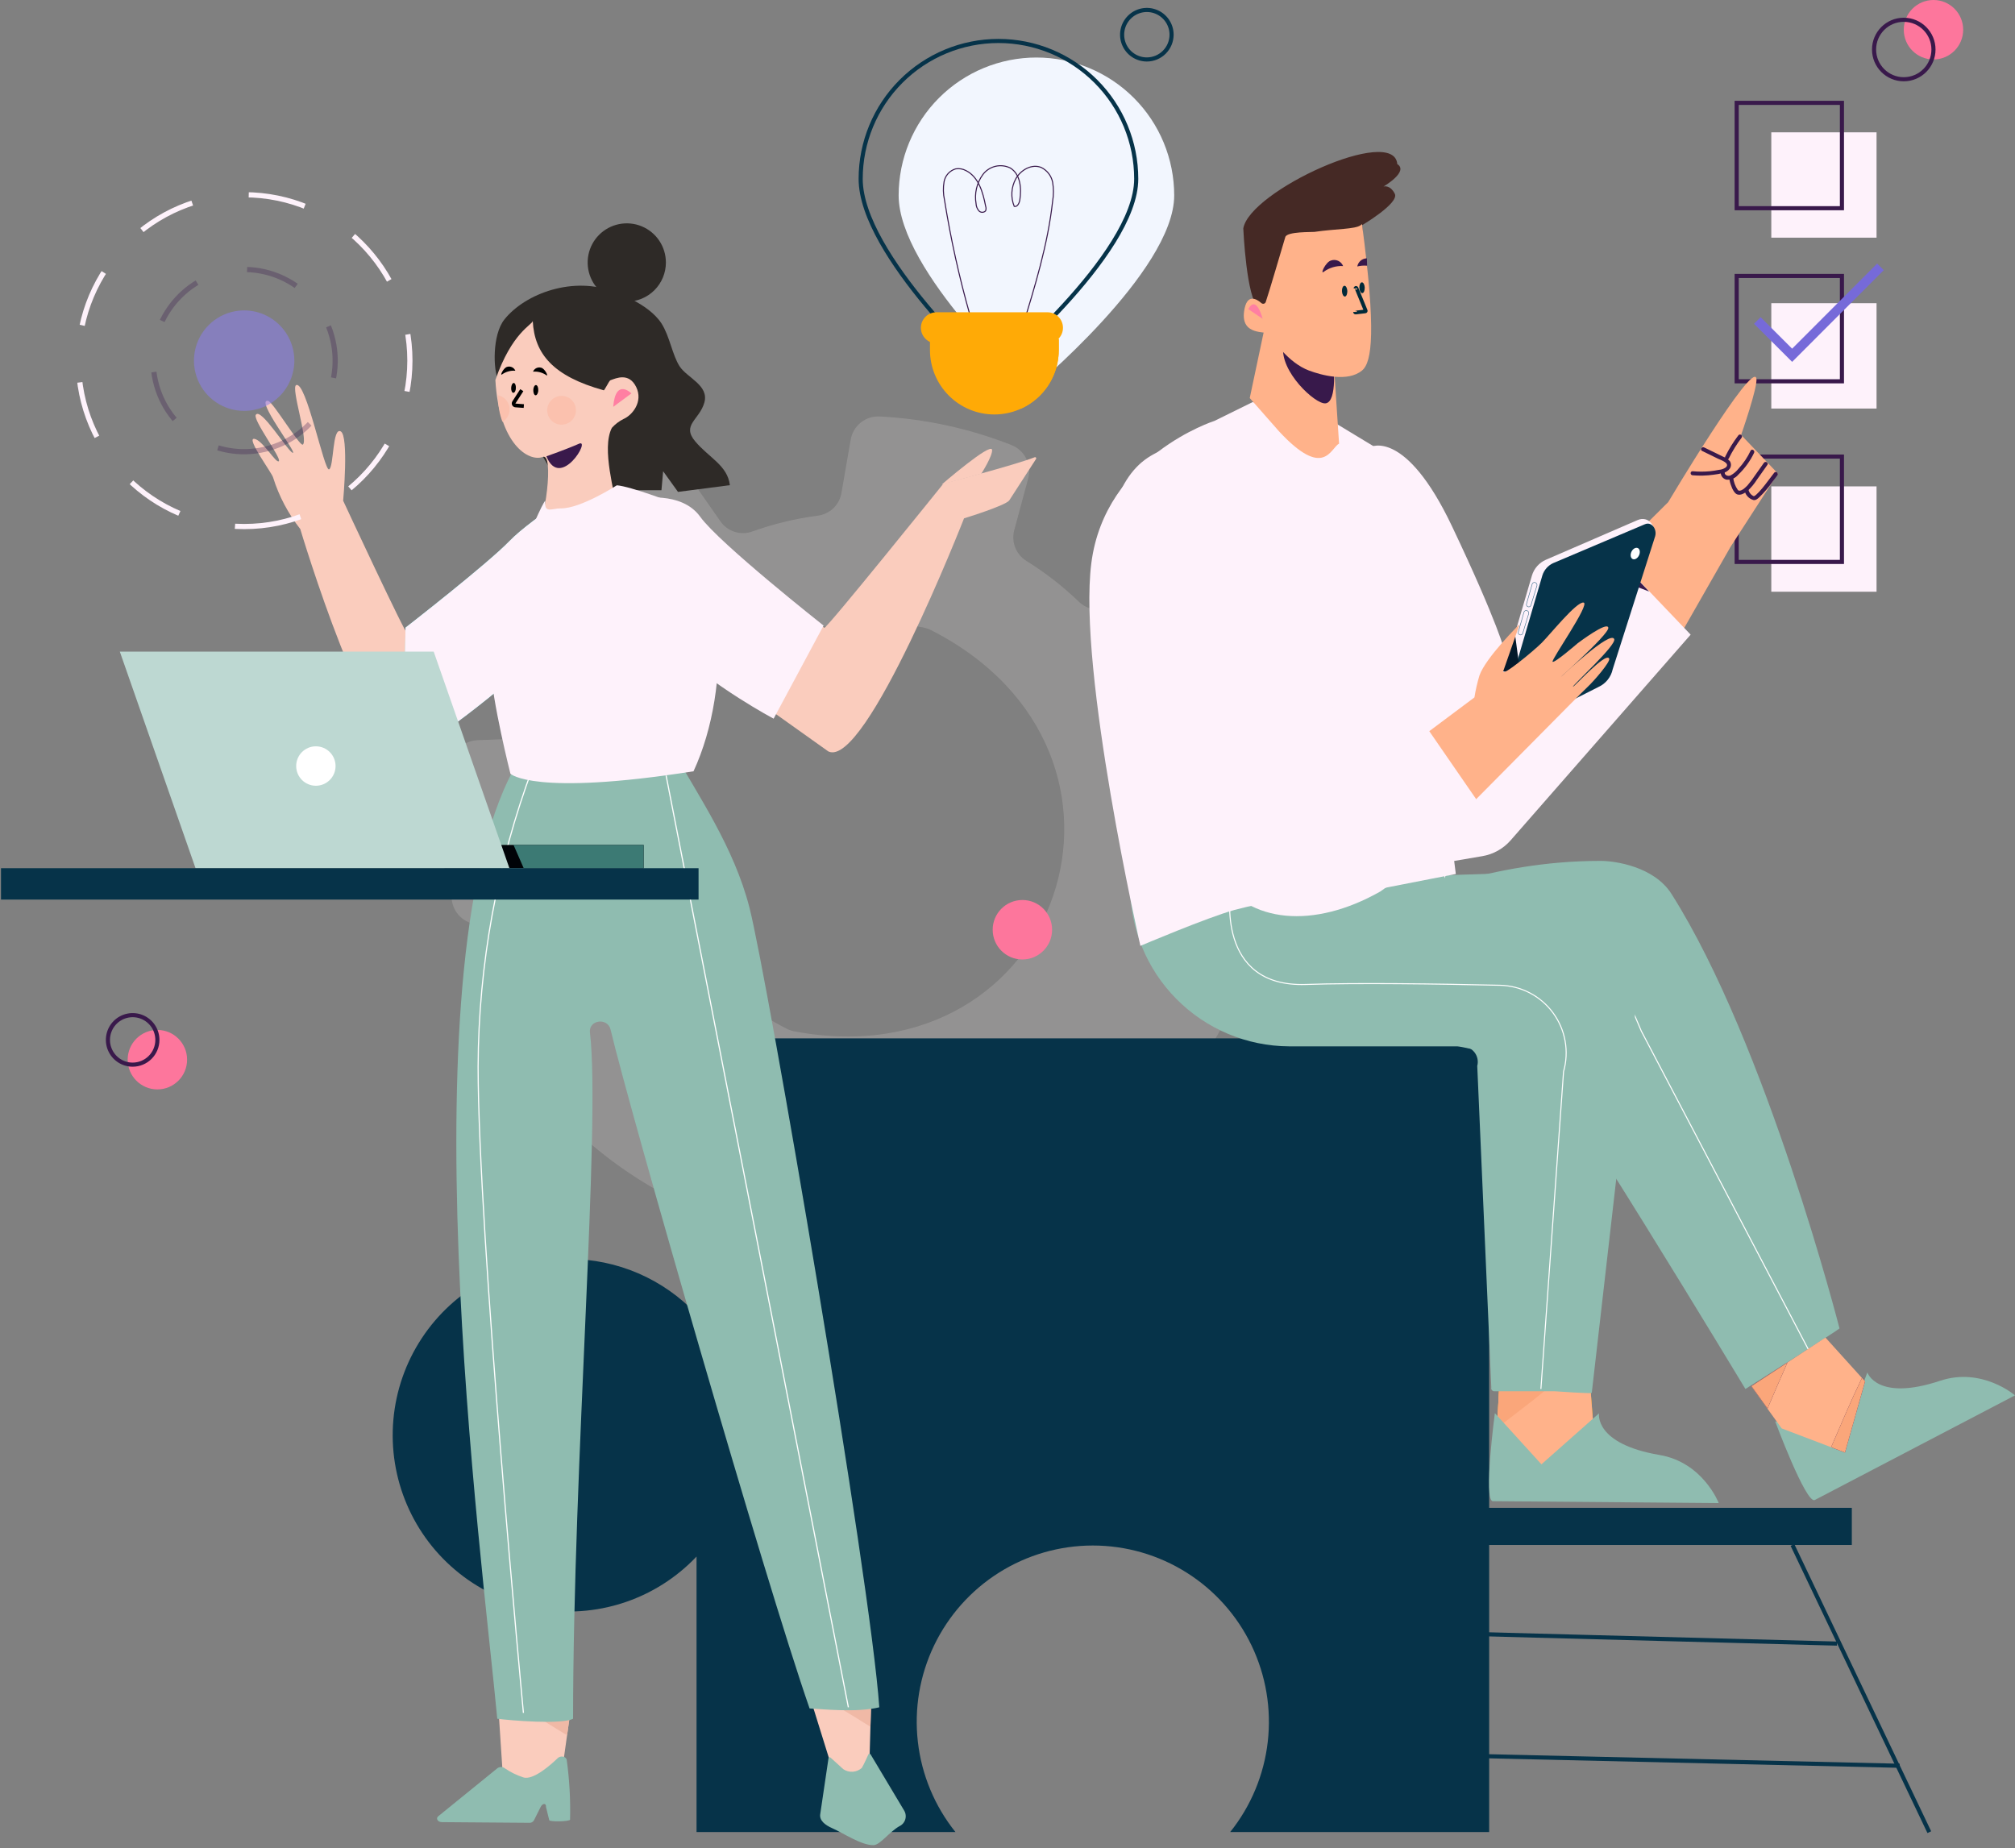 <svg xmlns="http://www.w3.org/2000/svg" width="544" height="499" viewBox="0 0 544 499" fill="none"><rect x="0" y="0" width="544" height="499" fill="#808080" stroke="none"/><g opacity="0.4"><path opacity="0.4" d="M194.473 140.73L186.435 129.215C185.345 127.679 183.722 126.604 181.884 126.201C180.045 125.798 178.122 126.095 176.491 127.035C165.967 133.029 156.501 140.718 148.475 149.794C147.219 151.186 146.524 152.995 146.524 154.871C146.524 156.746 147.219 158.555 148.475 159.947L158.128 170.373C159.231 171.552 159.919 173.059 160.089 174.665C160.26 176.271 159.902 177.889 159.072 179.273C156.162 184.091 153.731 189.183 151.814 194.476C151.307 195.847 150.398 197.033 149.207 197.879C148.015 198.724 146.597 199.191 145.137 199.217L128.915 199.852C127.172 199.921 125.507 200.594 124.205 201.758C122.904 202.921 122.048 204.502 121.784 206.228C119.808 218.531 119.894 231.078 122.038 243.354C122.352 245.146 123.301 246.764 124.711 247.912C126.12 249.06 127.897 249.66 129.713 249.602L144.683 249.075C146.239 249.003 147.778 249.424 149.081 250.279C150.384 251.133 151.385 252.377 151.941 253.834C152.931 256.52 154.064 259.152 155.334 261.717C156.532 264.151 157.838 266.512 159.217 268.783C159.996 270.067 160.365 271.558 160.275 273.058C160.184 274.558 159.638 275.994 158.709 277.174L149.128 289.525C148.043 290.936 147.491 292.685 147.571 294.464C147.651 296.242 148.357 297.935 149.564 299.243C157.949 308.415 167.796 316.13 178.705 322.074C180.284 322.943 182.122 323.217 183.886 322.847C185.65 322.477 187.223 321.488 188.322 320.058L197.594 307.87C198.52 306.646 199.802 305.738 201.264 305.273C202.726 304.808 204.297 304.808 205.759 305.273C211.46 307.09 217.334 308.308 223.287 308.906C224.927 309.075 226.465 309.784 227.66 310.921C228.855 312.058 229.64 313.559 229.892 315.19L231.997 328.904C232.292 330.782 233.283 332.481 234.772 333.662C236.261 334.844 238.14 335.421 240.035 335.279C252.324 334.404 264.381 331.482 275.708 326.633C277.29 325.975 278.601 324.799 279.428 323.298C280.256 321.797 280.55 320.059 280.262 318.369L277.341 301.731C277.067 300.345 277.203 298.91 277.731 297.6C278.26 296.29 279.158 295.163 280.317 294.357C284.798 291.278 288.972 287.774 292.782 283.895C293.924 282.742 295.412 281.996 297.017 281.769C298.623 281.543 300.258 281.849 301.674 282.641L314.048 289.471C315.689 290.372 317.605 290.632 319.426 290.199C321.246 289.766 322.841 288.671 323.901 287.128C330.836 276.941 336.064 265.689 339.379 253.816C339.862 252.123 339.736 250.313 339.023 248.704C338.31 247.094 337.055 245.785 335.478 245.007L321.179 237.941C319.846 237.302 318.737 236.276 317.996 234.996C317.254 233.716 316.916 232.242 317.024 230.767C317.471 225.237 317.374 219.676 316.734 214.165C316.567 212.599 316.903 211.021 317.692 209.659C318.482 208.297 319.684 207.223 321.125 206.591L334.534 200.579C336.205 199.824 337.545 198.486 338.303 196.815C339.061 195.144 339.186 193.253 338.653 191.497C335.085 179.791 329.63 168.748 322.504 158.803C321.431 157.3 319.844 156.245 318.044 155.836C316.244 155.428 314.358 155.695 312.742 156.587L300.04 163.634C298.653 164.408 297.054 164.714 295.479 164.508C293.904 164.302 292.437 163.595 291.295 162.49C286.959 158.308 282.19 154.6 277.069 151.429C275.711 150.58 274.662 149.316 274.077 147.825C273.493 146.333 273.403 144.693 273.821 143.146L277.595 129.142C278.072 127.352 277.875 125.449 277.042 123.795C276.209 122.141 274.798 120.851 273.077 120.169C261.713 115.683 249.695 113.076 237.495 112.45C235.656 112.351 233.844 112.931 232.403 114.079C230.962 115.227 229.991 116.864 229.674 118.68L227.17 133.102C226.907 134.669 226.148 136.11 225.004 137.212C223.861 138.314 222.394 139.019 220.819 139.223C214.793 140.011 208.868 141.442 203.146 143.491C201.599 144.06 199.907 144.098 198.337 143.598C196.767 143.098 195.407 142.089 194.473 140.73V140.73ZM251.412 170.155C316.516 203.376 286.432 291.85 214.596 278.5C213.814 278.353 213.056 278.096 212.346 277.737C147.296 244.498 177.362 156.042 249.162 169.392C249.943 169.542 250.7 169.799 251.412 170.155Z" fill="#FEF5F4"></path></g><path d="M316.298 9.372C316.298 8.05 315.907 6.758 315.173 5.659C314.439 4.56 313.396 3.703 312.176 3.197C310.956 2.691 309.613 2.559 308.318 2.817C307.023 3.075 305.833 3.711 304.899 4.646C303.965 5.581 303.329 6.772 303.072 8.068C302.814 9.365 302.946 10.709 303.452 11.93C303.957 13.152 304.813 14.196 305.911 14.93C307.009 15.665 308.3 16.056 309.621 16.056C311.39 16.052 313.086 15.346 314.337 14.094C315.588 12.841 316.293 11.144 316.298 9.372V9.372Z" stroke="#063349" stroke-width="1.11" stroke-miterlimit="10"></path><path d="M276.02 259.057C280.449 259.057 284.04 255.462 284.04 251.028C284.04 246.594 280.449 243 276.02 243C271.591 243 268 246.594 268 251.028C268 255.462 271.591 259.057 276.02 259.057Z" fill="#FD769C"></path><path d="M521.99 16.056C526.419 16.056 530.01 12.462 530.01 8.028C530.01 3.594 526.419 0 521.99 0C517.561 0 513.97 3.594 513.97 8.028C513.97 12.462 517.561 16.056 521.99 16.056Z" fill="#FD769C"></path><path d="M513.97 21.397C518.399 21.397 521.99 17.802 521.99 13.368C521.99 8.934 518.399 5.34 513.97 5.34C509.54 5.34 505.95 8.934 505.95 13.368C505.95 17.802 509.54 21.397 513.97 21.397Z" stroke="#39194B" stroke-width="1.11" stroke-miterlimit="10"></path><path d="M42.49 294.139C46.92 294.139 50.51 290.544 50.51 286.11C50.51 281.676 46.92 278.082 42.49 278.082C38.061 278.082 34.47 281.676 34.47 286.11C34.47 290.544 38.061 294.139 42.49 294.139Z" fill="#FD769C"></path><path d="M42.49 280.771C42.49 279.449 42.099 278.156 41.365 277.057C40.631 275.958 39.588 275.101 38.368 274.595C37.148 274.089 35.805 273.957 34.51 274.215C33.215 274.473 32.025 275.109 31.091 276.044C30.157 276.979 29.521 278.17 29.264 279.467C29.006 280.763 29.138 282.107 29.644 283.328C30.149 284.55 31.005 285.594 32.103 286.328C33.201 287.063 34.492 287.455 35.813 287.455C37.584 287.455 39.282 286.75 40.534 285.497C41.787 284.243 42.49 282.543 42.49 280.771Z" stroke="#39194B" stroke-width="1.11" stroke-miterlimit="10"></path><path d="M506.621 35.727H478.206V64.171H506.621V35.727Z" fill="#FEF2FB"></path><path d="M506.621 81.863H478.206V110.307H506.621V81.863Z" fill="#FEF2FB"></path><path d="M506.621 131.322H478.206V159.766H506.621V131.322Z" fill="#FEF2FB"></path><path d="M497.277 123.275H468.862V151.719H497.277V123.275Z" stroke="#39194B" stroke-width="1.11" stroke-miterlimit="10"></path><path d="M497.277 27.772H468.862V56.216H497.277V27.772Z" stroke="#39194B" stroke-width="1.11" stroke-miterlimit="10"></path><path d="M497.277 74.507H468.862V102.95H497.277V74.507Z" stroke="#39194B" stroke-width="1.11" stroke-miterlimit="10"></path><path d="M474.432 86.531L483.831 95.921L507.674 72.054" stroke="#766AD9" stroke-width="2.52" stroke-miterlimit="10"></path><path d="M499.944 407.115H391.763V417.142H499.944V407.115Z" fill="#063349"></path><path d="M483.922 417.142L520.865 494.681" stroke="#063349" stroke-width="1.11" stroke-miterlimit="10"></path><path d="M495.934 443.769L382.183 440.754" stroke="#063349" stroke-width="1.11" stroke-miterlimit="10"></path><path d="M512.863 476.754L382.183 473.739" stroke="#063349" stroke-width="1.11" stroke-miterlimit="10"></path><path d="M153.574 339.929C160.031 339.928 166.421 341.248 172.349 343.809C178.278 346.371 183.621 350.119 188.049 354.823V280.353H402.033V494.645H332.121C337.726 487.648 341.242 479.208 342.263 470.298C343.284 461.388 341.769 452.37 337.892 444.284C334.015 436.199 327.935 429.374 320.352 424.597C312.769 419.821 303.992 417.286 295.032 417.286C286.073 417.286 277.296 419.821 269.713 424.597C262.13 429.374 256.049 436.199 252.173 444.284C248.296 452.37 246.781 461.388 247.802 470.298C248.823 479.208 252.339 487.648 257.944 494.645H188.049V420.266C182.632 425.983 175.882 430.264 168.403 432.725C160.925 435.186 152.954 435.75 145.204 434.365C137.455 432.981 130.17 429.692 124.004 424.793C117.838 419.895 112.984 413.54 109.877 406.3C106.77 399.06 105.507 391.161 106.203 383.312C106.898 375.463 109.53 367.909 113.862 361.33C118.194 354.75 124.09 349.351 131.021 345.615C137.953 341.88 145.702 339.926 153.574 339.929V339.929Z" fill="#063349"></path><path d="M482.561 367.9L472.854 374.258L477.19 380.288C478.932 376.128 480.747 372.042 482.561 367.9Z" fill="#39194B"></path><path d="M494.355 390.75L498.093 392.185L503.537 372.932L502.702 372.005C499.708 378.181 497.077 384.447 494.355 390.75Z" fill="#39194B"></path><path d="M479.241 383.739C479.241 383.739 487.551 406.044 489.928 405.009L544 376.746C544 376.746 535.109 369.045 523.787 372.805C506.694 378.49 504.136 370.552 504.136 370.552L496.878 390.024L479.241 383.739Z" fill="#8FBCB0"></path><path d="M415.098 286.928C417.801 286.492 471.22 375.021 471.22 375.021C471.22 375.021 496.514 358.964 496.623 358.673C496.623 358.673 476.972 281.878 451.261 241.356C446.598 234 436.128 232.438 432.118 232.438C401.471 232.438 381.82 243.027 363.784 245.352L374.126 278.445" fill="#8FBCB0"></path><path d="M377.32 262.044C436.436 254.361 437.598 265.677 443.114 278.391L488.186 364.304" stroke="white" stroke-width="0.28" stroke-miterlimit="10"></path><path d="M430.049 383.394L428.815 367.646L404.991 369.79L404.229 384.048L416.259 397.852L430.049 383.394Z" fill="#FFAA06"></path><path d="M503.482 372.932L492.831 361.144L472.799 374.258L481 385.664L498.093 392.167L503.482 372.932Z" fill="#FFB28A"></path><path d="M430.049 383.394L428.815 367.646L404.991 369.79L404.229 384.048L416.259 397.852L430.049 383.394Z" fill="#FFB28A"></path><path d="M482.561 367.9L472.854 374.258L477.19 380.288C478.932 376.128 480.747 372.042 482.561 367.9Z" fill="#39194B"></path><path d="M494.355 390.75L498.093 392.185L503.537 372.932L502.702 372.005C499.708 378.181 497.077 384.447 494.355 390.75Z" fill="#39194B"></path><path d="M482.561 367.9L472.854 374.258L477.19 380.288C478.932 376.128 480.747 372.042 482.561 367.9Z" fill="#FAA67A"></path><path d="M494.355 390.75L498.093 392.185L503.537 372.932L502.702 372.005C499.708 378.181 497.077 384.447 494.355 390.75Z" fill="#FAA67A"></path><path d="M412.866 378.853C417.91 374.984 422.138 370.898 426.91 367.81L404.991 369.79L404.229 384.066L404.991 384.938L412.866 378.853Z" fill="#FAA67A"></path><path d="M403.576 381.541C403.576 381.541 400.437 405.154 403.013 405.317L464.017 405.826C464.017 405.826 459.789 394.837 448.031 392.839C430.267 389.824 431.701 381.596 431.701 381.596L416.15 395.364L403.576 381.541Z" fill="#8FBCB0"></path><path d="M305.103 239.122C305.05 250.574 309.542 261.579 317.593 269.716C325.644 277.853 336.593 282.456 348.034 282.514H394.794C395.435 282.517 396.068 282.668 396.642 282.954C397.216 283.24 397.717 283.654 398.107 284.165C398.496 284.676 398.763 285.269 398.887 285.899C399.011 286.529 398.988 287.179 398.822 287.8L402.614 374.585C402.581 374.708 402.576 374.837 402.6 374.963C402.625 375.088 402.678 375.206 402.755 375.308C402.832 375.409 402.931 375.492 403.045 375.549C403.159 375.607 403.285 375.637 403.412 375.638H419.743C420.07 375.638 429.596 376.365 429.741 376.056L442.442 265.077C447.287 254.088 432.481 235.543 420.578 235.307L305.103 239.122Z" fill="#8FBCB0"></path><path d="M332.248 240.375C332.248 240.375 328.02 266.603 352.534 265.804C366.161 265.332 388.134 265.64 404.973 266.022C407.765 266.083 410.506 266.785 412.985 268.073C415.464 269.362 417.614 271.202 419.27 273.453C420.927 275.704 422.045 278.306 422.539 281.058C423.033 283.809 422.89 286.638 422.12 289.325L416.005 375.021" stroke="white" stroke-width="0.28" stroke-miterlimit="10"></path><path d="M467.193 147.669L479.985 127.853L470.059 117.427C470.059 117.427 474.65 104.331 474.178 102.151C473.108 97.392 450.372 135.572 450.372 135.572L433.806 152.046L453.656 171.372L467.193 147.669Z" fill="#FFB28A"></path><path d="M459.589 121.786L463.871 123.875C464.597 124.22 467.192 125.055 465.922 126.2C465.387 126.577 464.76 126.803 464.107 126.854C463.291 127.017 462.474 127.144 461.64 127.235C460.082 127.38 458.515 127.38 456.958 127.235C456.251 127.235 456.251 128.27 456.958 128.325C458.833 128.485 460.719 128.436 462.583 128.179C463.471 128.079 464.35 127.915 465.214 127.689C465.947 127.53 466.594 127.102 467.029 126.49C467.216 126.198 467.316 125.857 467.316 125.509C467.316 125.162 467.216 124.821 467.029 124.529C466.542 123.969 465.916 123.549 465.214 123.312L460.079 120.805C459.444 120.496 458.9 121.441 459.517 121.75L459.589 121.786Z" fill="#39194B"></path><path d="M469.279 117.59C467.93 119.361 466.757 121.259 465.777 123.257C465.709 123.383 465.692 123.531 465.729 123.669C465.767 123.807 465.855 123.926 465.976 124.002C466.038 124.038 466.107 124.061 466.178 124.07C466.249 124.08 466.321 124.075 466.39 124.056C466.459 124.038 466.524 124.006 466.58 123.962C466.637 123.918 466.685 123.864 466.72 123.802C467.705 121.806 468.878 119.908 470.222 118.135C470.258 118.073 470.281 118.005 470.291 117.934C470.3 117.863 470.295 117.79 470.277 117.721C470.258 117.652 470.226 117.587 470.183 117.531C470.139 117.474 470.085 117.426 470.023 117.39C469.961 117.355 469.892 117.331 469.822 117.322C469.751 117.313 469.679 117.317 469.61 117.336C469.54 117.355 469.476 117.387 469.419 117.43C469.362 117.474 469.315 117.528 469.279 117.59Z" fill="#39194B"></path><path d="M464.579 127.271C464.495 127.784 464.618 128.31 464.921 128.732C465.224 129.154 465.682 129.439 466.194 129.523C466.777 129.556 467.36 129.452 467.896 129.218C468.432 128.985 468.905 128.629 469.279 128.179C471.053 126.482 472.504 124.476 473.561 122.258C473.869 121.622 472.926 121.059 472.617 121.695C471.785 123.461 470.69 125.09 469.369 126.527C468.791 127.269 468.069 127.887 467.246 128.343C467.069 128.432 466.873 128.479 466.675 128.479C466.476 128.479 466.281 128.432 466.103 128.343C465.954 128.282 465.828 128.175 465.744 128.038C465.659 127.901 465.62 127.741 465.632 127.58C465.777 126.89 464.724 126.599 464.579 127.289V127.271Z" fill="#39194B"></path><path d="M466.866 129.215C466.973 129.958 467.174 130.684 467.465 131.376C467.668 132.004 467.995 132.584 468.426 133.084C469.442 134.155 470.894 133.265 471.819 132.521C472.79 131.625 473.637 130.605 474.341 129.487L477.154 125.509C477.553 124.946 476.61 124.383 476.21 124.965L473.924 128.198C473.272 129.193 472.557 130.146 471.783 131.049C471.311 131.54 469.805 133.065 469.152 132.266C468.47 131.272 468.046 130.123 467.918 128.924C467.918 128.234 466.775 128.525 466.866 129.215V129.215Z" fill="#39194B"></path><path d="M470.948 132.284C471.054 132.922 471.339 133.517 471.769 134C472.2 134.482 472.758 134.832 473.38 135.009C474.015 135.136 474.577 134.628 474.995 134.228C476.34 132.926 477.555 131.497 478.624 129.959L479.404 128.924L479.694 128.543L479.803 128.379C479.803 128.27 479.803 128.379 479.803 128.379C479.9 128.272 479.954 128.133 479.954 127.989C479.954 127.844 479.9 127.705 479.803 127.598C479.752 127.546 479.692 127.505 479.625 127.476C479.558 127.448 479.486 127.433 479.413 127.433C479.34 127.433 479.268 127.448 479.201 127.476C479.134 127.505 479.074 127.546 479.023 127.598C478.188 128.652 477.426 129.742 476.591 130.795C476.065 131.485 475.503 132.157 474.922 132.793C474.668 133.047 474.432 133.302 474.16 133.538C473.994 133.691 473.811 133.825 473.616 133.937V133.937C473.489 133.937 473.616 133.937 473.616 133.937H473.38C473.246 133.869 473.119 133.79 472.999 133.701C472.735 133.512 472.513 133.271 472.344 132.993C472.176 132.715 472.065 132.406 472.019 132.085C472 132.015 471.967 131.951 471.923 131.894C471.879 131.837 471.825 131.79 471.762 131.755C471.7 131.719 471.631 131.697 471.56 131.688C471.489 131.679 471.417 131.684 471.348 131.703C471.278 131.722 471.214 131.755 471.157 131.799C471.101 131.843 471.053 131.898 471.018 131.96C470.983 132.023 470.96 132.091 470.951 132.163C470.942 132.234 470.947 132.306 470.966 132.375L470.948 132.284Z" fill="#39194B"></path><path d="M390.022 237.142C390.022 237.142 374.126 127.507 370.062 120.678C370.062 120.678 379.461 115.683 391.999 142.075C404.538 168.466 406.316 176.095 406.316 176.095L433.896 147.742L456.432 171.354L407.84 226.88C405.853 229.153 403.141 230.668 400.165 231.166L391.618 232.619" fill="#FEF2FB"></path><path d="M445.219 159.711L433.805 147.741L428.017 153.699C433.842 155.461 439.557 157.477 445.219 159.711Z" fill="#39194B"></path><path d="M327.893 113.631C327.893 113.631 298.353 123.057 294.633 152.046C290.913 181.035 307.879 255.378 307.879 255.378C307.879 255.378 325.915 247.713 333.282 245.679C342.116 243.325 351.232 242.207 360.373 242.355L393.034 235.98L381.403 143.491C379.679 136.081 378.772 125.455 372.04 121.223L360.681 114.339L338.181 108.563L327.893 113.631Z" fill="#FEF2FB"></path><path d="M401.235 197.564L413.574 155.425C413.853 154.478 414.336 153.604 414.987 152.864C415.639 152.123 416.445 151.534 417.348 151.138L442.062 140.44C445.11 139.096 447.505 142.256 446.38 145.435L435.348 179.945C435.001 181.072 434.428 182.115 433.663 183.011C432.899 183.908 431.959 184.638 430.902 185.158L404.392 198.508C403.558 198.999 400.909 198.472 401.235 197.564Z" fill="#FEF2FB"></path><path d="M403.594 199.089L416.404 155.352C416.632 154.629 417.008 153.962 417.508 153.393C418.007 152.823 418.62 152.365 419.307 152.046L444.075 141.548C445.89 140.767 447.396 142.855 446.852 144.781L435.384 180.708C435.164 181.737 434.709 182.701 434.054 183.523C433.399 184.346 432.563 185.005 431.61 185.449C423.535 189.535 403.376 199.798 403.594 199.089Z" fill="#063349"></path><path d="M440.827 149.122C440.555 149.685 440.646 150.321 441.045 150.502C441.444 150.684 441.989 150.375 442.261 149.794C442.533 149.213 442.442 148.595 442.043 148.414C441.644 148.232 441.027 148.632 440.827 149.122Z" fill="#212661"></path><path d="M440.447 148.976C440.066 149.794 440.211 150.666 440.773 150.938C441.336 151.211 442.116 150.756 442.497 149.939C442.878 149.122 442.733 148.232 442.17 147.977C441.608 147.723 440.828 148.159 440.447 148.976Z" fill="white"></path><path d="M414.662 157.404C414.582 157.337 414.485 157.291 414.382 157.27C414.279 157.249 414.172 157.254 414.071 157.284C413.97 157.315 413.879 157.37 413.805 157.445C413.73 157.52 413.676 157.612 413.646 157.713L412.122 163.053C412.085 163.17 412.084 163.295 412.12 163.411C412.155 163.528 412.226 163.631 412.322 163.707V163.707C412.401 163.775 412.496 163.822 412.598 163.843C412.7 163.865 412.806 163.86 412.906 163.829C413.006 163.798 413.096 163.742 413.168 163.667C413.241 163.592 413.293 163.499 413.32 163.398L414.935 158.131C414.973 157.997 414.967 157.854 414.918 157.723C414.869 157.592 414.779 157.481 414.662 157.404V157.404Z" stroke="#3A6C8A" stroke-width="0.13" stroke-miterlimit="10"></path><path d="M412.449 164.979C412.368 164.911 412.271 164.865 412.168 164.844C412.065 164.823 411.958 164.828 411.857 164.858C411.756 164.889 411.665 164.944 411.591 165.019C411.517 165.094 411.462 165.186 411.432 165.287L409.908 170.627C409.871 170.744 409.87 170.869 409.906 170.986C409.941 171.102 410.012 171.206 410.108 171.281V171.281C410.186 171.349 410.28 171.397 410.381 171.419C410.482 171.442 410.587 171.438 410.686 171.409C410.786 171.38 410.876 171.327 410.95 171.254C411.023 171.181 411.077 171.09 411.106 170.991L412.703 165.705C412.749 165.573 412.749 165.429 412.702 165.297C412.656 165.165 412.567 165.053 412.449 164.979V164.979Z" stroke="#3A6C8A" stroke-width="0.13" stroke-miterlimit="10"></path><path d="M408.947 170.736L410.453 182.052L405.427 181.217L408.947 170.736Z" fill="#03182B"></path><path d="M381.747 232.637C406.588 207.753 425.785 188.155 428.67 185.412C430.322 183.868 434.821 178.692 434.44 177.82C433.588 175.858 424.443 186.066 424.66 185.394C424.878 184.722 436.455 174.151 435.801 172.553C434.821 170.119 422.138 182.125 421.902 182.325C418.527 185.231 434.495 171.318 434.205 169.483C433.914 167.649 426.221 173.479 425.93 173.679C425.93 173.679 419.634 179.128 419.162 178.674C418.691 178.22 429.432 162.999 427.527 162.69C425.622 162.381 418.455 171.354 416.205 173.588C413.955 175.822 405.318 182.96 405.844 181.198L410.289 168.484C410.289 168.484 401.072 177.566 399.402 182.415C398.826 184.345 398.377 186.311 398.06 188.3L360.99 216.018" fill="#FFB28A"></path><path d="M335.169 138.333C335.169 138.333 326.223 112.541 309.766 123.657C292.456 135.318 292.964 181.489 329.036 236.706C337.219 249.221 354.602 250.91 372.584 240.738L401.707 220.377L384.342 195.202L367.376 207.317L335.169 138.333Z" fill="#FEF2FB"></path><path d="M341.738 86.985L337.401 107.473L345.276 116.428C357.524 129.651 359.23 120.896 361.516 119.788L359.937 95.758L348.524 91.199L341.738 86.985Z" fill="#FFB28A"></path><path d="M348.542 91.199L359.955 97.501C359.955 97.501 361.189 108.563 357.851 108.908C355.074 109.199 345.476 100.262 346.455 93.469" fill="#38194B"></path><path d="M342.318 89.746C342.318 89.746 340.776 81.245 342.718 83.624L347.835 64.571C349.739 66.733 351.861 68.693 354.167 70.42C357.306 72.599 364.655 71.382 366.597 70.529C368.538 69.675 367.74 60.793 367.74 60.793C367.74 60.793 377.846 54.835 376.558 52.311C375.27 49.786 373.51 50.367 373.51 50.367C373.51 50.367 380.441 46.317 377.229 44.301C376.395 33.657 337.31 51.566 335.659 61.683C335.659 61.683 336.494 80.9 339.833 83.061" fill="#452925"></path><path d="M367.703 60.502C371.514 89.273 370.461 97.81 367.703 100.044C363.82 103.241 356.816 101.316 353.387 100.044C347.78 97.919 343.824 91.962 342.609 90.181C341.992 89.31 334.933 90.781 335.877 84.042C336.584 79.084 339.215 80.682 340.558 81.844C340.648 81.922 340.755 81.977 340.87 82.004C340.986 82.031 341.106 82.029 341.221 81.998C341.335 81.968 341.441 81.91 341.528 81.829C341.614 81.749 341.68 81.648 341.719 81.536C342.717 78.611 345.929 67.55 347 64.008C347.453 62.464 354.258 62.7 354.856 62.609C360.645 61.756 365.87 61.919 367.358 60.793L367.703 60.502Z" fill="#FFB28A"></path><path d="M337.002 83.461L340.885 86.077C340.885 86.077 339.216 79.429 337.002 83.461Z" fill="#FF7FA2"></path><path d="M363.748 78.575C363.748 79.374 363.494 80.046 363.094 80.064C362.695 80.082 362.332 79.447 362.296 78.629C362.26 77.812 362.568 77.176 362.968 77.158C363.367 77.14 363.712 77.794 363.748 78.575Z" fill="#012A39"></path><path d="M368.447 77.649C368.447 78.466 368.193 79.12 367.794 79.138C367.395 79.156 367.032 78.521 366.996 77.721C366.959 76.922 367.268 76.25 367.667 76.232C368.066 76.214 368.411 76.85 368.447 77.649Z" fill="#012A39"></path><path d="M357.36 73.398C356.326 74.179 357.868 70.783 359.302 70.347C359.937 70.11 360.64 70.134 361.259 70.413C361.877 70.692 362.36 71.203 362.604 71.836C360.728 71.729 358.873 72.281 357.36 73.398V73.398Z" fill="#38194B"></path><path d="M369.082 71.746C368.194 71.663 367.299 71.731 366.433 71.945C366.543 71.334 366.862 70.78 367.335 70.379C367.809 69.978 368.407 69.755 369.028 69.748" fill="#38194B"></path><path d="M365.816 84.224C365.816 84.387 365.979 84.387 365.979 84.387L368.592 84.079C368.616 84.076 368.639 84.067 368.659 84.053C368.679 84.039 368.695 84.021 368.706 83.999C368.716 83.978 368.722 83.954 368.721 83.929C368.72 83.905 368.713 83.882 368.701 83.861L366.215 77.794C366.199 77.766 366.175 77.743 366.145 77.731C366.115 77.718 366.082 77.716 366.051 77.724C366.019 77.732 365.992 77.751 365.972 77.777C365.953 77.803 365.942 77.834 365.943 77.867" stroke="#012A39"></path><path d="M81.066 142.837C81.066 142.837 99.937 206.101 110.643 202.777L110.098 171.245C109.717 171.881 92.643 135.19 92.643 135.19C92.643 135.19 94.24 117.608 91.972 116.464C89.703 115.32 90.157 126.054 88.851 126.726C87.544 127.398 82.627 102.66 79.941 103.986C78.508 104.712 83.28 118.916 81.756 120.042C80.939 120.623 73.681 108.472 72.393 108.236C68.764 107.564 80.195 122.258 79.07 122.258C77.945 122.258 70.397 109.78 69.054 112.014C68.238 113.394 75.968 123.602 75.296 124.492C74.625 125.382 70.833 118.698 68.619 118.48C66.405 118.262 73.518 127.834 73.736 128.942C75.321 133.979 77.804 138.687 81.066 142.837V142.837Z" fill="#FACCBD"></path><path d="M161.794 128.524C161.794 128.524 143.649 139.768 137.588 146.052C131.528 152.337 109.482 169.465 109.482 169.465L108.901 204.938C108.901 204.938 184.348 158.53 161.794 128.524Z" fill="#80FFF9"></path><path d="M161.794 128.524C161.794 128.524 143.649 139.768 137.588 146.052C131.528 152.337 109.482 169.465 109.482 169.465L108.901 204.938C108.901 204.938 184.348 158.53 161.794 128.524Z" fill="#FEF2FB"></path><path d="M134.504 102.605C133.161 99.935 132.852 90.436 136.173 86.258C141.852 79.138 155.026 74.434 165.876 78.847C165.876 78.847 174.949 81.754 178.578 87.312C180.828 90.835 181.481 95.794 183.477 98.9C185.473 102.006 191.497 104.022 190.154 108.708C188.812 113.394 183.931 114.72 187.705 119.188C191.479 123.657 196.396 125.636 197.049 130.995L183.042 132.811L179.031 127.235L178.578 132.357H151.85" fill="#2E2A27"></path><path d="M179.775 70.856C179.772 68.766 179.149 66.724 177.987 64.987C176.824 63.252 175.174 61.899 173.244 61.102C171.314 60.305 169.191 60.098 167.144 60.508C165.096 60.918 163.216 61.926 161.741 63.405C160.266 64.884 159.262 66.768 158.856 68.818C158.45 70.868 158.66 72.993 159.46 74.923C160.26 76.854 161.614 78.504 163.35 79.665C165.086 80.825 167.127 81.445 169.215 81.445C170.603 81.445 171.978 81.171 173.26 80.638C174.543 80.106 175.708 79.326 176.689 78.342C177.67 77.359 178.447 76.191 178.977 74.907C179.506 73.622 179.778 72.245 179.775 70.856V70.856Z" fill="#2E2A27"></path><path d="M162.955 105.366C163.064 105.729 164.425 102.823 164.769 102.678C166.33 102.115 169.796 100.498 171.755 104.494C173.715 108.49 170.648 112.141 168.344 113.122C167.151 113.716 166.079 114.529 165.187 115.52C162.284 121.187 166.112 133.211 166.529 137.806C167.437 147.959 175.602 136.825 175.602 136.825C175.602 136.825 148.149 158.44 144.102 146.361C147.405 140.549 149.546 122.276 146.57 123.366C142.741 124.801 134.721 119.988 133.741 102.605C138.205 89.673 143.757 87.675 143.83 86.658C144.284 95.594 149.401 101.606 162.955 105.366Z" fill="#FACCBD"></path><path d="M170.467 106.22C170.467 106.22 166.185 101.915 165.55 109.852Z" fill="#FF7FA2"></path><path d="M150.38 107.092C149.653 107.335 149.013 107.789 148.542 108.395C148.072 109.002 147.792 109.735 147.737 110.501C147.682 111.267 147.855 112.033 148.234 112.7C148.614 113.368 149.182 113.908 149.868 114.253C150.554 114.597 151.327 114.731 152.088 114.636C152.85 114.542 153.566 114.223 154.147 113.721C154.728 113.219 155.147 112.556 155.352 111.816C155.557 111.076 155.538 110.291 155.298 109.562C155.14 109.075 154.887 108.623 154.553 108.235C154.22 107.846 153.812 107.528 153.355 107.298C152.897 107.068 152.399 106.931 151.888 106.896C151.378 106.861 150.865 106.927 150.38 107.092V107.092Z" fill="#FBC1AE"></path><path d="M135.647 113.903C136.329 113.507 136.875 112.913 137.212 112.2C137.549 111.486 137.661 110.687 137.533 109.908C137.405 109.129 137.043 108.407 136.495 107.84C135.947 107.272 135.24 106.884 134.467 106.728C134.399 109.173 134.8 111.609 135.647 113.903V113.903Z" fill="#FBC1AE"></path><path d="M140.872 105.348L138.749 108.636C138.699 108.715 138.67 108.806 138.665 108.9C138.66 108.994 138.68 109.087 138.722 109.172C138.764 109.256 138.827 109.327 138.905 109.38C138.983 109.432 139.073 109.464 139.167 109.471L141.417 109.635" stroke="black"></path><path d="M147.495 101.298C148.203 101.806 147.096 99.481 146.098 99.281C145.665 99.154 145.199 99.194 144.793 99.392C144.387 99.59 144.07 99.933 143.903 100.353C145.174 100.236 146.445 100.571 147.495 101.298V101.298Z" fill="black"></path><path d="M135.556 101.08C134.848 101.588 135.937 99.263 136.935 99.045C137.366 98.917 137.83 98.954 138.235 99.149C138.641 99.343 138.96 99.682 139.131 100.099C137.861 99.997 136.596 100.344 135.556 101.08V101.08Z" fill="black"></path><path d="M145.318 105.366C145.318 106.129 144.955 106.746 144.592 106.728C144.229 106.71 143.957 106.074 143.975 105.312C143.993 104.549 144.338 103.949 144.701 103.967C145.064 103.986 145.354 104.603 145.318 105.366Z" fill="black"></path><path d="M139.276 104.748C139.276 105.493 138.949 106.056 138.586 106.056C138.223 106.056 137.969 105.439 138.005 104.712C138.042 103.986 138.35 103.404 138.695 103.404C139.04 103.404 139.312 104.022 139.276 104.748Z" fill="black"></path><path d="M147.513 123.203C147.513 123.203 152.957 121.295 156.314 119.806C159.671 118.317 151.251 132.484 147.513 123.203Z" fill="#39194B"></path><path d="M154.554 458.191L151.868 477.244C151.868 477.244 147.568 489.959 143.576 485C141.29 482.145 138.615 479.626 135.628 477.517L134.322 457.7L154.554 458.191Z" fill="#FACCBD"></path><path d="M218.206 456.72L224.122 475.737C224.122 475.737 228.64 479.697 230.273 479.588C233.23 479.406 234.773 474.284 234.773 474.284L235.263 456.72H218.206Z" fill="#FACCBD"></path><path d="M153.102 468.526L154.554 458.191L135.991 457.737C141.58 461.424 147.314 465.002 153.102 468.526Z" fill="#F0B9A6"></path><path d="M235.009 466.237L235.263 456.72H219.096C224.491 459.759 229.795 462.932 235.009 466.237Z" fill="#F0B9A6"></path><path d="M134.322 477.39L118.373 490.34C117.556 490.94 118.137 491.957 119.298 491.975L142.887 492.157C143.133 492.177 143.381 492.128 143.602 492.016C143.823 491.903 144.009 491.732 144.139 491.521L145.953 487.888C146.461 486.835 147.495 486.762 147.405 487.888L148.276 491.412C148.276 491.957 153.846 491.812 153.901 491.303C154.04 485.887 153.737 480.468 152.993 475.101C152.921 474.875 152.781 474.675 152.593 474.53C152.406 474.384 152.178 474.298 151.941 474.284V474.284C151.707 474.244 151.467 474.257 151.239 474.319C151.01 474.382 150.798 474.494 150.616 474.647C149.038 476.191 143.957 480.823 141.253 479.878C139.515 479.317 137.865 478.51 136.354 477.481C136.072 477.246 135.72 477.111 135.353 477.094C134.987 477.078 134.625 477.182 134.322 477.39V477.39Z" fill="#8FBCB0"></path><path d="M235.009 473.63L244.081 488.814C244.304 489.176 244.447 489.581 244.501 490.003C244.554 490.425 244.517 490.853 244.392 491.259C244.266 491.665 244.055 492.039 243.773 492.357C243.491 492.675 243.145 492.928 242.757 493.101C239.926 494.772 237.603 498.15 235.825 498.187C232.614 498.278 227.606 494.899 224.684 493.61C222.725 492.756 221.2 491.521 221.436 489.868L223.686 474.647C223.686 474.447 224.049 474.393 224.212 474.538L227.678 477.68C228.429 478.188 229.328 478.429 230.232 478.367C231.136 478.304 231.994 477.941 232.668 477.335C233.212 476.463 234.483 473.612 234.483 473.612C234.518 473.577 234.559 473.55 234.605 473.532C234.651 473.514 234.7 473.506 234.75 473.508C234.799 473.509 234.847 473.521 234.892 473.542C234.936 473.563 234.976 473.593 235.009 473.63V473.63Z" fill="#8FBCB0"></path><path d="M181.227 201.887C188.485 214.819 198.138 228.66 202.348 245.098C207.211 264.187 235.009 426.278 237.386 460.97C231.38 462.423 222.38 461.497 218.569 461.279C206.503 426.641 170.013 299.806 164.842 277.992C164.044 274.631 158.872 275.358 159.272 278.791C162.211 303.711 154.717 395.672 154.717 464.058C151.578 465.674 137.879 464.53 134.25 464.058C130.294 421.337 108.393 257.685 140.092 205.229C154.59 203.122 166.548 201.451 181.227 201.887Z" fill="#8FBCB0"></path><path d="M143.83 207.245C134.181 233.072 129.187 260.407 129.078 287.981C129.078 333.117 141.308 462.477 141.308 462.477" stroke="white" stroke-width="0.31" stroke-miterlimit="10"></path><path d="M229.039 460.97L179.83 209.388" stroke="white" stroke-width="0.31" stroke-miterlimit="10"></path><path d="M147.205 135.209C145.79 136.353 131.854 169.447 132.362 179.491C132.87 189.536 137.806 208.916 137.806 208.916C137.806 208.916 143.957 215.055 187.233 208.244C197.92 185.176 195.906 150.121 181.662 135.699C181.662 135.699 170.195 131.304 166.529 131.031C166.529 131.031 156.731 137.352 151.397 137.261C148.983 137.225 146.878 138.805 147.205 135.209Z" fill="#FEF2FB"></path><path d="M260.267 139.949C260.267 139.949 233.739 207.717 223.632 202.886L196.287 183.414L208.354 159.057L222.543 169.501C222.834 170.191 254.696 130.577 254.696 130.577C254.696 130.577 273.894 125.6 279.337 123.457C279.4 123.431 279.469 123.427 279.534 123.444C279.6 123.462 279.657 123.501 279.699 123.554C279.74 123.608 279.762 123.674 279.763 123.741C279.763 123.809 279.741 123.875 279.7 123.929L272.442 135.154C271.099 136.644 260.267 139.949 260.267 139.949Z" fill="#FACCBD"></path><path d="M172.535 134.664C172.535 134.664 183.912 132.375 189.047 139.532C194.182 146.688 222.343 168.902 222.343 168.902L208.862 194.04C208.862 194.04 145.717 160.892 172.535 134.664Z" fill="#FEF2FB"></path><path d="M254.243 130.813C254.243 130.813 267.525 119.352 267.833 121.441C268.051 123.003 264.93 127.907 264.93 127.907L254.243 130.813Z" fill="#FACCBD"></path><path d="M173.769 228.133H120.006V234.436H173.769V228.133Z" fill="#000307"></path><path d="M173.769 228.133H138.641L141.399 234.436H173.769V228.133Z" fill="#3C7A74"></path><path d="M52.797 234.436H137.534L117.084 175.931H32.347L52.797 234.436Z" fill="#BDD8D2"></path><path d="M85.276 212.149C88.212 212.149 90.593 209.766 90.593 206.827C90.593 203.888 88.212 201.505 85.276 201.505C82.34 201.505 79.96 203.888 79.96 206.827C79.96 209.766 82.34 212.149 85.276 212.149Z" fill="white"></path><path d="M188.594 234.417H0.267V242.882H188.594V234.417Z" fill="#063349"></path><path opacity="0.55" d="M79.47 97.374C79.47 94.691 78.675 92.067 77.185 89.836C75.696 87.605 73.579 85.866 71.102 84.839C68.626 83.812 65.9 83.543 63.271 84.067C60.642 84.59 58.227 85.883 56.331 87.78C54.435 89.678 53.144 92.095 52.621 94.727C52.098 97.359 52.367 100.087 53.393 102.567C54.419 105.046 56.156 107.165 58.385 108.656C60.614 110.147 63.234 110.942 65.915 110.942C67.695 110.942 69.458 110.591 71.102 109.91C72.747 109.228 74.241 108.228 75.5 106.968C76.758 105.708 77.757 104.213 78.438 102.567C79.119 100.92 79.47 99.156 79.47 97.374V97.374Z" fill="#8B7EED"></path><g opacity="0.55"><path opacity="0.55" d="M71.449 121.324C84.669 118.266 92.91 105.06 89.856 91.826C86.801 78.592 73.608 70.343 60.387 73.4C47.167 76.458 38.926 89.665 41.98 102.899C45.035 116.132 58.228 124.382 71.449 121.324Z" stroke="#39194B" stroke-width="1.4" stroke-miterlimit="10" stroke-dasharray="14.17 14.17"></path></g><path d="M65.915 142.165C90.628 142.165 110.661 122.112 110.661 97.374C110.661 72.637 90.628 52.583 65.915 52.583C41.203 52.583 21.17 72.637 21.17 97.374C21.17 122.112 41.203 142.165 65.915 142.165Z" stroke="#FEF2FB" stroke-width="1.4" stroke-miterlimit="10" stroke-dasharray="15.49 15.49"></path><path d="M317.006 52.765C317.006 42.889 313.087 33.419 306.111 26.436C299.135 19.453 289.674 15.53 279.809 15.53C269.944 15.53 260.482 19.453 253.506 26.436C246.531 33.419 242.612 42.889 242.612 52.765C242.612 73.308 277.976 105.566 277.976 105.566C277.976 105.566 317.006 73.308 317.006 52.765Z" fill="#F2F6FE"></path><path d="M306.754 48.297C306.754 38.421 302.835 28.95 295.859 21.967C288.883 14.985 279.422 11.062 269.557 11.062C259.692 11.062 250.23 14.985 243.254 21.967C236.279 28.95 232.36 38.421 232.36 48.297C232.36 68.858 267.724 101.116 267.724 101.116C267.724 101.116 306.754 68.858 306.754 48.297Z" stroke="#063349" stroke-width="1.11" stroke-miterlimit="10"></path><path d="M261.863 85.059C258.956 74.84 256.66 64.456 254.986 53.963C254.632 52.351 254.595 50.686 254.877 49.059C255.025 48.245 255.397 47.489 255.952 46.876C256.507 46.263 257.222 45.818 258.017 45.59C258.969 45.435 259.945 45.602 260.793 46.062C264.186 47.752 265.383 51.929 266.091 55.653C266.244 56.063 266.244 56.514 266.091 56.924C265.976 57.05 265.835 57.15 265.679 57.218C265.523 57.287 265.354 57.322 265.184 57.322C265.013 57.322 264.845 57.287 264.688 57.218C264.532 57.15 264.392 57.05 264.277 56.924C263.812 56.387 263.544 55.708 263.514 54.999C263.278 53.636 263.317 52.239 263.628 50.892C263.94 49.544 264.518 48.272 265.329 47.152C266.157 46.037 267.347 45.246 268.695 44.914C270.043 44.583 271.464 44.732 272.714 45.336C275.472 46.971 275.835 50.785 275.327 54.018C275.182 54.853 274.655 55.943 273.821 55.725C273.331 54.532 273.114 53.243 273.186 51.954C273.258 50.666 273.618 49.41 274.238 48.278C275.581 45.862 278.611 44.155 281.133 45.227C281.909 45.611 282.587 46.167 283.116 46.853C283.644 47.539 284.009 48.337 284.182 49.186C284.472 50.894 284.472 52.638 284.182 54.345C282.893 66.024 279.409 77.322 275.962 88.528L275.69 87.384" stroke="#39194B" stroke-width="0.28" stroke-miterlimit="10"></path><path d="M263.351 91.707C260.921 91.133 258.543 90.362 256.238 89.4C262.625 96.375 267.797 101.116 267.797 101.116C267.797 101.116 271.643 97.937 276.869 92.942C272.328 93.138 267.782 92.722 263.351 91.707V91.707Z" fill="#FFD857"></path><path d="M282.785 92.706H252.809C251.699 92.701 250.636 92.258 249.851 91.472C249.066 90.686 248.622 89.622 248.618 88.51C248.618 87.398 249.059 86.33 249.845 85.543C250.631 84.757 251.698 84.315 252.809 84.315H282.785C283.336 84.312 283.882 84.419 284.392 84.629C284.901 84.839 285.364 85.148 285.754 85.538C286.144 85.928 286.452 86.392 286.662 86.902C286.872 87.412 286.979 87.959 286.976 88.51V88.51C286.976 89.061 286.868 89.607 286.657 90.116C286.446 90.625 286.138 91.088 285.749 91.477C285.359 91.867 284.897 92.176 284.389 92.387C283.88 92.598 283.335 92.706 282.785 92.706V92.706Z" fill="#FFAA06"></path><path d="M268.45 111.905C263.84 111.905 259.418 110.072 256.158 106.808C252.898 103.545 251.067 99.119 251.067 94.504V91.507H285.833V94.504C285.833 99.119 284.001 103.545 280.741 106.808C277.481 110.072 273.06 111.905 268.45 111.905V111.905Z" fill="#FFAA06"></path><path d="M275.708 110.307C278.735 108.924 281.3 106.699 283.098 103.897C284.897 101.095 285.852 97.835 285.851 94.504V91.507H253.372C260.738 97.828 268.184 104.095 275.708 110.307Z" fill="#FFAA06"></path></svg>